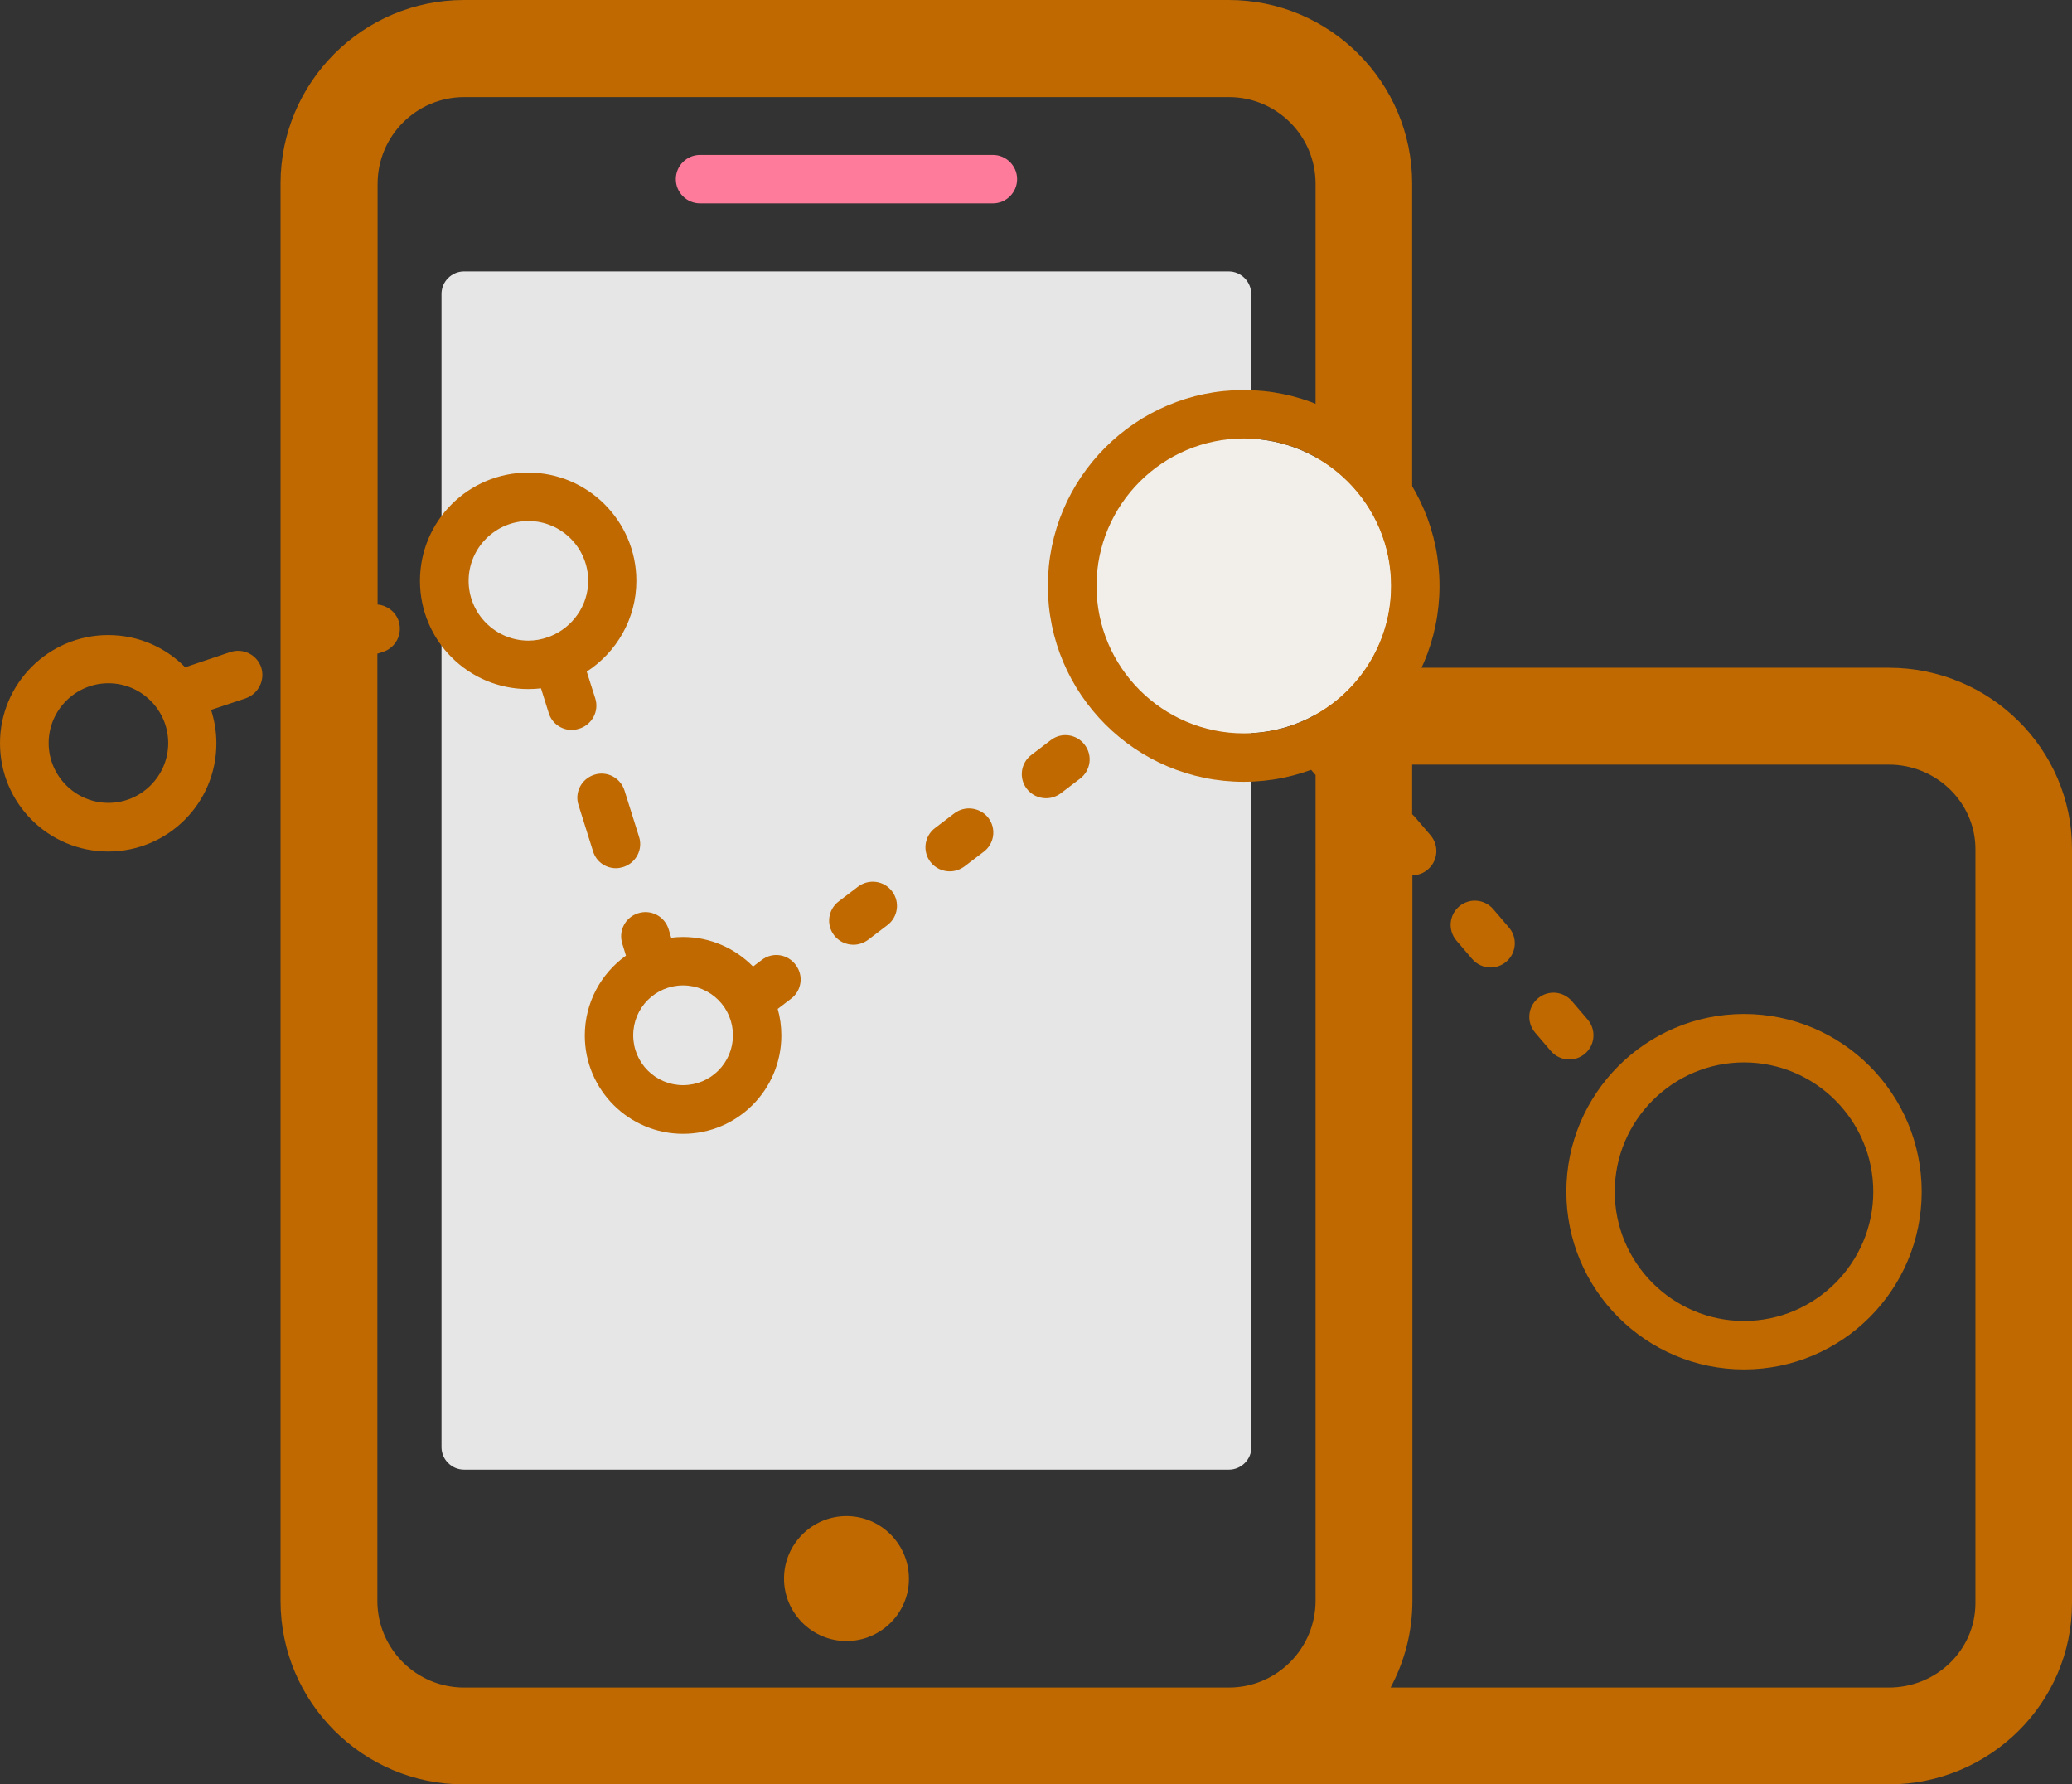 <?xml version="1.0" encoding="UTF-8" standalone="no"?>
<!-- Uploaded to: SVG Repo, www.svgrepo.com, Generator: SVG Repo Mixer Tools -->

<svg
   width="668.75"
   height="575.781"
   viewBox="0 0 856 737"
   class="icon"
   version="1.1"
   id="svg11"
   sodipodi:docname="mobile-app-svgrepo-com.svg"
   xmlns:inkscape="http://www.inkscape.org/namespaces/inkscape"
   xmlns:sodipodi="http://sodipodi.sourceforge.net/DTD/sodipodi-0.dtd"
   xmlns="http://www.w3.org/2000/svg"
   xmlns:svg="http://www.w3.org/2000/svg">
  <rect x="0" y="0" width="856" height="737" fill="#333333" stroke="none"/>
  <defs
     id="defs11" />
  <sodipodi:namedview
     id="namedview11"
     pagecolor="#ffffff"
     bordercolor="#000000"
     borderopacity="0.25"
     inkscape:showpageshadow="2"
     inkscape:pageopacity="0.0"
     inkscape:pagecheckerboard="0"
     inkscape:deskcolor="#d1d1d1" />
  <path
     d="m 349.7,677.8 c -14.2,0 -25.8,-11.6 -25.8,-25.8 0,-14.2 11.6,-25.8 25.8,-25.8 14.2,0 25.8,11.6 25.8,25.8 0.1,14.2 -11.6,25.8 -25.8,25.8 z"
     fill="#005BFF"
     id="path1"
     style="fill:#bf6900;fill-opacity:1" />
  <path
     d="m 517,597.7 c 0,5.1 -4.2,9.3 -9.3,9.3 h -316 c -5.1,0 -9.3,-4.2 -9.3,-9.3 V 121.4 c 0,-5.1 4.2,-9.3 9.3,-9.3 h 315.9 c 5.1,0 9.3,4.2 9.3,9.3 v 476.3 z"
     fill="#e6e6e6"
     id="path2" />
  <path
     d="m 720.5,418.8 c -40.5,0 -73.4,32.9 -73.4,73.4 0,40.5 32.9,73.4 73.4,73.4 40.5,0 73.4,-32.9 73.4,-73.4 0,-40.5 -32.9,-73.4 -73.4,-73.4 z m -53.4,73.4 c 0,-29.4 24,-53.4 53.4,-53.4 29.4,0 53.4,24 53.4,53.4 0,29.4 -24,53.4 -53.4,53.4 -29.5,0 -53.4,-24 -53.4,-53.4 z"
     fill="#005BFF"
     id="path4"
     style="fill:#bf6900;fill-opacity:1" />
  <path
     d="m 107.9,275.6 c -1.8,-5.2 -7.4,-8 -12.7,-6.3 l -18.7,6.3 C 68.4,267.4 57.2,262.3 44.7,262.3 20.1,262.3 0,282.3 0,307 c 0,24.7 20,44.7 44.7,44.7 24.7,0 44.7,-20 44.7,-44.7 0,-4.8 -0.8,-9.5 -2.2,-13.8 l 14.4,-4.8 c 5.2,-1.9 8,-7.5 6.3,-12.8 z m -63.1,56 c -13.6,0 -24.7,-11.1 -24.7,-24.7 0,-13.6 11.1,-24.7 24.7,-24.7 13.6,0 24.7,11.1 24.7,24.7 0,13.6 -11.1,24.7 -24.7,24.7 z m 201.1,-43.2 -3.5,-11 c 12.3,-8 20.5,-21.8 20.5,-37.5 0,-24.6 -20,-44.7 -44.7,-44.7 -24.7,0 -44.7,20 -44.7,44.7 0,24.7 20,44.7 44.7,44.7 1.8,0 3.6,-0.1 5.3,-0.3 l 3.2,10.2 c 1.3,4.3 5.3,7 9.5,7 1,0 2,-0.2 3,-0.5 5.5,-1.7 8.4,-7.4 6.7,-12.6 z m -18.5,-25.6 c -0.4,0.1 -0.8,0.3 -1.1,0.4 -2.5,0.9 -5.2,1.4 -8,1.4 -13.6,0 -24.7,-11.1 -24.7,-24.7 0,-13.6 11.1,-24.7 24.7,-24.7 13.6,0 24.7,11.1 24.7,24.7 0,10.3 -6.5,19.2 -15.6,22.9 z m 27.1,95.8 c 1,0 2,-0.2 3,-0.5 5.3,-1.7 8.2,-7.3 6.5,-12.5 l -6,-19.1 c -1.7,-5.3 -7.3,-8.2 -12.5,-6.5 -5.3,1.7 -8.2,7.3 -6.5,12.5 l 6,19.1 c 1.3,4.3 5.2,7 9.5,7 z m 100,7.6 -8,6.1 c -4.4,3.3 -5.3,9.6 -1.9,14 2,2.6 5,3.9 8,3.9 2.1,0 4.2,-0.7 6,-2 l 8,-6.1 c 4.4,-3.3 5.3,-9.6 1.9,-14 -3.3,-4.4 -9.6,-5.2 -14,-1.9 z m 93.6,-58.6 c -3.3,-4.4 -9.6,-5.3 -14,-1.9 l -8,6.1 c -4.4,3.3 -5.3,9.6 -1.9,14 2,2.6 5,3.9 8,3.9 2.1,0 4.2,-0.7 6,-2 l 8,-6.1 c 4.4,-3.3 5.3,-9.6 1.9,-14 z m -53.8,28.3 -8,6.1 c -4.4,3.3 -5.3,9.6 -1.9,14 2,2.6 5,3.9 8,3.9 2.1,0 4.2,-0.7 6,-2 l 8,-6.1 c 4.4,-3.3 5.3,-9.6 1.9,-14 -3.3,-4.3 -9.6,-5.2 -14,-1.9 z m -79.6,60.6 -3.6,2.7 c -7.4,-7.5 -17.6,-12.2 -28.9,-12.2 -1.7,0 -3.3,0.1 -4.9,0.3 l -1.1,-3.6 c -1.7,-5.3 -7.3,-8.2 -12.6,-6.5 -5.3,1.7 -8.2,7.3 -6.5,12.6 l 1.5,4.9 c -10.3,7.4 -17,19.4 -17,33 0,22.4 18.2,40.6 40.6,40.6 22.4,0 40.6,-18.2 40.6,-40.6 0,-3.8 -0.5,-7.5 -1.5,-11 l 5.5,-4.2 c 4.4,-3.3 5.3,-9.6 1.9,-14 -3.3,-4.5 -9.6,-5.4 -14,-2 z m -53.1,31.1 c 0,-11.4 9.2,-20.6 20.6,-20.6 11.4,0 20.6,9.2 20.6,20.6 0,11.4 -9.2,20.6 -20.6,20.6 -11.4,0 -20.6,-9.2 -20.6,-20.6 z"
     fill="#005BFF"
     id="path6"
     style="fill:#bf6900;fill-opacity:1" />
  <path
     d="M 780.3,275.8 H 583.4 V 75.8 C 583.4,34 549.4,0 507.6,0 H 191.7 c -41.8,0 -75.8,34 -75.8,75.8 v 585.4 c 0,41.8 34,75.8 75.8,75.8 H 780.2 C 822,737 856,703.4 856,662.1 V 350.8 c 0.1,-41.4 -33.9,-75 -75.7,-75 z M 507.7,697 h -316 C 172,697 155.9,681 155.9,661.2 V 270 l 2.5,-0.8 c 5.2,-1.8 8,-7.4 6.3,-12.7 -1.3,-3.9 -4.9,-6.5 -8.7,-6.8 V 75.9 c 0,-19.7 16,-35.8 35.8,-35.8 h 315.9 c 19.7,0 35.8,16 35.8,35.8 V 296 c -1.9,0.2 -3.9,1 -5.5,2.3 -4.2,3.6 -4.7,9.9 -1.1,14.1 l 6.5,7.6 0.1,0.1 V 661.3 C 543.4,681 527.4,697 507.7,697 Z m 308.4,-34.9 c 0,19.3 -16,34.9 -35.8,34.9 H 574.5 c 5.7,-10.7 9,-22.8 9,-35.8 V 361.5 c 2.3,0 4.6,-0.8 6.4,-2.4 4.2,-3.6 4.7,-9.9 1.1,-14.1 l -6.5,-7.6 c -0.3,-0.4 -0.7,-0.7 -1.1,-1.1 v -20.5 h 196.9 c 19.7,0 35.8,15.7 35.8,34.9 z"
     fill="#005BFF"
     id="path7"
     style="fill:#bf6900;fill-opacity:1" />
  <path
     d="m 649.4,413.5 c -3.6,-4.2 -9.9,-4.7 -14.1,-1.1 -4.2,3.6 -4.7,9.9 -1.1,14.1 l 6.5,7.6 c 2,2.3 4.8,3.5 7.6,3.5 2.3,0 4.6,-0.8 6.5,-2.4 4.2,-3.6 4.7,-9.9 1.1,-14.1 z m -32.5,-38 c -3.6,-4.2 -9.9,-4.7 -14.1,-1.1 -4.2,3.6 -4.7,9.9 -1.1,14.1 l 6.5,7.6 c 2,2.3 4.8,3.5 7.6,3.5 2.3,0 4.6,-0.8 6.5,-2.4 4.2,-3.6 4.7,-9.9 1.1,-14.1 z"
     fill="#005BFF"
     id="path8"
     style="fill:#bf6900;fill-opacity:1" />
  <path
     d="m 410.2,84 h -121 c -5.5,0 -10,-4.5 -10,-10 0,-5.5 4.5,-10 10,-10 h 121 c 5.5,0 10,4.5 10,10 0,5.5 -4.5,10 -10,10 z"
     fill="#06F3FF"
     id="path9"
     style="fill:#ff7b9c;fill-opacity:1" />
  <path
     d="m 513.8,181.1 c -33.6,0 -60.9,27.3 -60.9,60.9 0,33.6 27.3,60.9 60.9,60.9 33.6,0 60.9,-27.3 60.9,-60.9 0,-33.6 -27.3,-60.9 -60.9,-60.9 z"
     fill="#FFFFFF"
     id="path10"
     style="fill:#f2efea;fill-opacity:1" />
  <path
     d="m 513.8,161.1 c -44.6,0 -80.9,36.3 -80.9,80.9 0,44.6 36.3,80.9 80.9,80.9 44.6,0 80.9,-36.3 80.9,-80.9 0,-44.6 -36.3,-80.9 -80.9,-80.9 z M 453,242 c 0,-33.6 27.3,-60.9 60.9,-60.9 33.6,0 60.9,27.3 60.9,60.9 0,33.6 -27.3,60.9 -60.9,60.9 -33.6,0 -60.9,-27.3 -60.9,-60.9 z"
     fill="#005BFF"
     id="path11"
     style="fill:#bf6900;fill-opacity:1" />
</svg>
